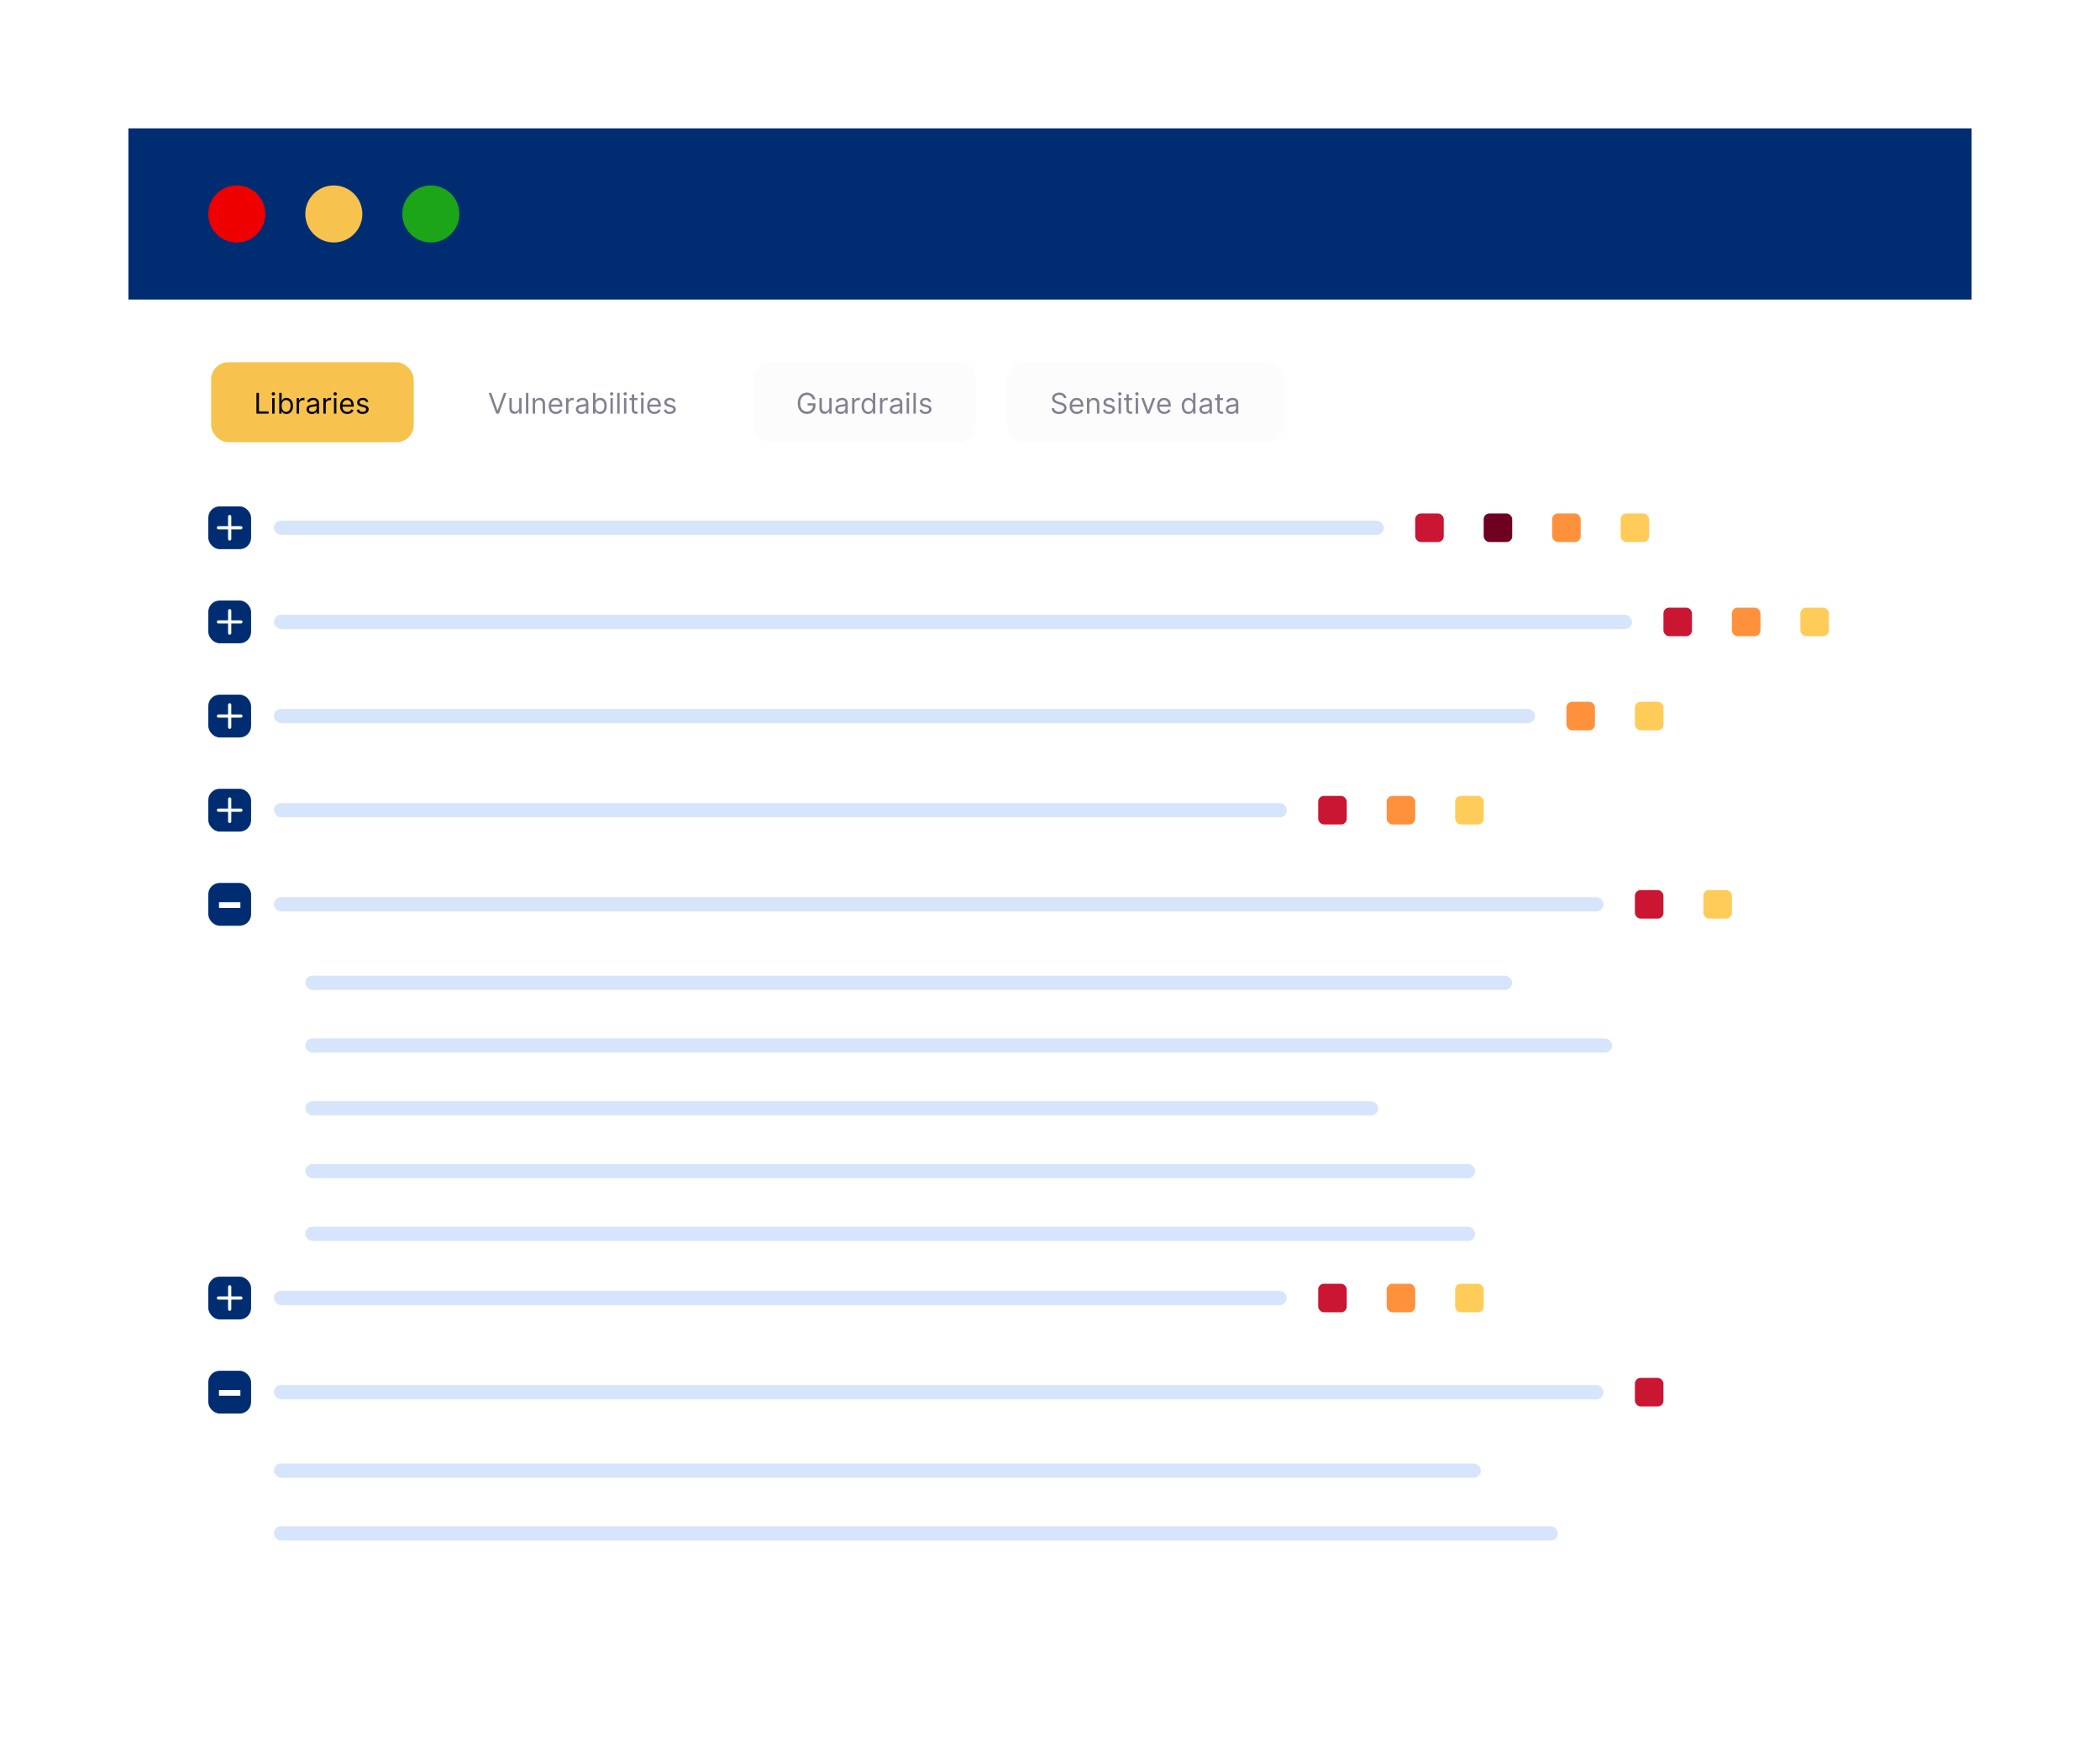 <svg width="736" height="616" viewBox="0 0 736 616" fill="none" xmlns="http://www.w3.org/2000/svg">
<g clip-path="url(#clip0_40_3453)" filter="url(#filter0_d_40_3453)">
<rect width="646" height="526" transform="translate(45 41)" fill="white"/>
<rect x="73" y="206.5" width="15" height="15" rx="4" fill="#002D72"/>
<path fill-rule="evenodd" clip-rule="evenodd" d="M80.5 209.5C80.811 209.5 81.062 209.752 81.062 210.062V213.438H84.438C84.748 213.438 85 213.689 85 214C85 214.311 84.748 214.563 84.438 214.563H81.062V217.938C81.062 218.248 80.811 218.5 80.5 218.5C80.189 218.5 79.938 218.248 79.938 217.938V214.563H76.562C76.252 214.563 76 214.311 76 214C76 213.689 76.252 213.438 76.562 213.438H79.938V210.062C79.938 209.752 80.189 209.5 80.5 209.5Z" fill="white"/>
<rect x="96" y="211.5" width="476" height="5" rx="2.5" fill="#D6E5FB"/>
<rect x="583" y="209" width="10" height="10" rx="2" fill="#CA1533"/>
<rect x="607" y="209" width="10" height="10" rx="2" fill="#FF913C"/>
<rect x="631" y="209" width="10" height="10" rx="2" fill="#FFCB59"/>
<rect x="73" y="239.5" width="15" height="15" rx="4" fill="#002D72"/>
<path fill-rule="evenodd" clip-rule="evenodd" d="M80.5 242.5C80.811 242.5 81.062 242.752 81.062 243.062V246.438H84.438C84.748 246.438 85 246.689 85 247C85 247.311 84.748 247.563 84.438 247.563H81.062V250.938C81.062 251.248 80.811 251.5 80.5 251.5C80.189 251.5 79.938 251.248 79.938 250.938V247.563H76.562C76.252 247.563 76 247.311 76 247C76 246.689 76.252 246.438 76.562 246.438H79.938V243.062C79.938 242.752 80.189 242.5 80.5 242.5Z" fill="white"/>
<rect x="96" y="244.5" width="442" height="5" rx="2.5" fill="#D6E5FB"/>
<rect x="549" y="242" width="10" height="10" rx="2" fill="#FF913C"/>
<rect x="573" y="242" width="10" height="10" rx="2" fill="#FFCB59"/>
<rect x="73" y="272.5" width="15" height="15" rx="4" fill="#002D72"/>
<path fill-rule="evenodd" clip-rule="evenodd" d="M80.5 275.5C80.811 275.5 81.062 275.752 81.062 276.062V279.438H84.438C84.748 279.438 85 279.689 85 280C85 280.311 84.748 280.563 84.438 280.563H81.062V283.938C81.062 284.248 80.811 284.5 80.5 284.5C80.189 284.5 79.938 284.248 79.938 283.938V280.563H76.562C76.252 280.563 76 280.311 76 280C76 279.689 76.252 279.438 76.562 279.438H79.938V276.062C79.938 275.752 80.189 275.5 80.5 275.5Z" fill="white"/>
<rect x="96" y="277.5" width="355" height="5" rx="2.5" fill="#D6E5FB"/>
<rect x="462" y="275" width="10" height="10" rx="2" fill="#CA1533"/>
<rect x="486" y="275" width="10" height="10" rx="2" fill="#FF913C"/>
<rect x="510" y="275" width="10" height="10" rx="2" fill="#FFCB59"/>
<rect x="73" y="443.5" width="15" height="15" rx="4" fill="#002D72"/>
<path fill-rule="evenodd" clip-rule="evenodd" d="M80.5 446.5C80.811 446.5 81.062 446.752 81.062 447.062V450.438H84.438C84.748 450.438 85 450.689 85 451C85 451.311 84.748 451.563 84.438 451.563H81.062V454.938C81.062 455.248 80.811 455.5 80.5 455.5C80.189 455.5 79.938 455.248 79.938 454.938V451.563H76.562C76.252 451.563 76 451.311 76 451C76 450.689 76.252 450.438 76.562 450.438H79.938V447.062C79.938 446.752 80.189 446.5 80.5 446.5Z" fill="white"/>
<rect x="96" y="448.5" width="355" height="5" rx="2.5" fill="#D6E5FB"/>
<rect x="462" y="446" width="10" height="10" rx="2" fill="#CA1533"/>
<rect x="486" y="446" width="10" height="10" rx="2" fill="#FF913C"/>
<rect x="510" y="446" width="10" height="10" rx="2" fill="#FFCB59"/>
<rect x="107" y="338" width="423" height="5" rx="2.5" fill="#D6E5FB"/>
<rect x="96" y="509" width="423" height="5" rx="2.5" fill="#D6E5FB"/>
<rect x="107" y="360" width="458" height="5" rx="2.5" fill="#D6E5FB"/>
<rect x="96" y="531" width="450" height="5" rx="2.5" fill="#D6E5FB"/>
<rect x="107" y="382" width="376" height="5" rx="2.5" fill="#D6E5FB"/>
<rect x="107" y="404" width="410" height="5" rx="2.5" fill="#D6E5FB"/>
<rect x="107" y="426" width="410" height="5" rx="2.5" fill="#D6E5FB"/>
<rect width="646" height="60" transform="translate(45 41)" fill="#002D72"/>
<circle cx="83" cy="71" r="10" fill="#EE0000"/>
<circle cx="117" cy="71" r="10" fill="#F7C24E"/>
<circle cx="151" cy="71" r="10" fill="#1CA519"/>
<rect x="73" y="173.5" width="15" height="15" rx="4" fill="#002D72"/>
<path fill-rule="evenodd" clip-rule="evenodd" d="M80.5 176.5C80.811 176.5 81.062 176.752 81.062 177.062V180.438H84.438C84.748 180.438 85 180.689 85 181C85 181.311 84.748 181.563 84.438 181.563H81.062V184.938C81.062 185.248 80.811 185.5 80.5 185.5C80.189 185.5 79.938 185.248 79.938 184.938V181.563H76.562C76.252 181.563 76 181.311 76 181C76 180.689 76.252 180.438 76.562 180.438H79.938V177.062C79.938 176.752 80.189 176.5 80.5 176.5Z" fill="white"/>
<rect x="96" y="178.5" width="389" height="5" rx="2.5" fill="#D6E5FB"/>
<rect x="496" y="176" width="10" height="10" rx="2" fill="#CA1533"/>
<rect x="520" y="176" width="10" height="10" rx="2" fill="#6F0022"/>
<rect x="544" y="176" width="10" height="10" rx="2" fill="#FF913C"/>
<rect x="568" y="176" width="10" height="10" rx="2" fill="#FFCB59"/>
<rect x="73" y="305.5" width="15" height="15" rx="4" fill="#002D72"/>
<line x1="76.75" y1="313.25" x2="84.25" y2="313.25" stroke="white" stroke-width="2"/>
<rect x="96" y="310.5" width="466" height="5" rx="2.5" fill="#D6E5FB"/>
<rect x="573" y="308" width="10" height="10" rx="2" fill="#CA1533"/>
<rect x="597" y="308" width="10" height="10" rx="2" fill="#FFCB59"/>
<rect x="73" y="476.5" width="15" height="15" rx="4" fill="#002D72"/>
<line x1="76.75" y1="484.25" x2="84.25" y2="484.25" stroke="white" stroke-width="2"/>
<rect x="96" y="481.5" width="466" height="5" rx="2.5" fill="#D6E5FB"/>
<rect x="573" y="479" width="10" height="10" rx="2" fill="#CA1533"/>
<rect x="74" y="123" width="71" height="28" rx="6" fill="#F7C24E"/>
<path d="M89.881 141V133.727H90.761V140.219H94.142V141H89.881ZM95.392 141V135.545H96.23V141H95.392ZM95.818 134.636C95.655 134.636 95.514 134.581 95.396 134.469C95.28 134.358 95.222 134.224 95.222 134.068C95.222 133.912 95.28 133.778 95.396 133.667C95.514 133.556 95.655 133.5 95.818 133.5C95.981 133.5 96.121 133.556 96.237 133.667C96.356 133.778 96.415 133.912 96.415 134.068C96.415 134.224 96.356 134.358 96.237 134.469C96.121 134.581 95.981 134.636 95.818 134.636ZM97.879 141V133.727H98.717V136.412H98.788C98.849 136.317 98.935 136.196 99.043 136.05C99.155 135.901 99.313 135.768 99.519 135.652C99.728 135.534 100.009 135.474 100.365 135.474C100.824 135.474 101.229 135.589 101.579 135.819C101.929 136.049 102.203 136.374 102.399 136.795C102.596 137.217 102.694 137.714 102.694 138.287C102.694 138.865 102.596 139.365 102.399 139.789C102.203 140.21 101.931 140.537 101.583 140.769C101.235 140.999 100.833 141.114 100.379 141.114C100.028 141.114 99.748 141.056 99.537 140.94C99.326 140.821 99.164 140.687 99.051 140.538C98.937 140.387 98.849 140.261 98.788 140.162H98.688V141H97.879ZM98.703 138.273C98.703 138.685 98.763 139.048 98.884 139.363C99.004 139.675 99.181 139.92 99.413 140.098C99.645 140.273 99.929 140.361 100.265 140.361C100.615 140.361 100.908 140.268 101.142 140.084C101.379 139.897 101.557 139.646 101.675 139.331C101.796 139.014 101.856 138.661 101.856 138.273C101.856 137.889 101.797 137.544 101.678 137.236C101.562 136.926 101.386 136.681 101.149 136.501C100.915 136.318 100.62 136.227 100.265 136.227C99.924 136.227 99.638 136.314 99.406 136.487C99.174 136.657 98.999 136.896 98.88 137.204C98.762 137.509 98.703 137.866 98.703 138.273ZM103.976 141V135.545H104.786V136.369H104.843C104.942 136.099 105.122 135.88 105.382 135.712C105.643 135.544 105.936 135.46 106.263 135.46C106.325 135.46 106.401 135.461 106.494 135.464C106.586 135.466 106.656 135.47 106.703 135.474V136.327C106.675 136.32 106.61 136.309 106.508 136.295C106.409 136.278 106.303 136.27 106.192 136.27C105.927 136.27 105.69 136.326 105.482 136.437C105.276 136.546 105.112 136.697 104.992 136.891C104.873 137.083 104.814 137.302 104.814 137.548V141H103.976ZM109.302 141.128C108.956 141.128 108.643 141.063 108.361 140.933C108.079 140.8 107.855 140.609 107.69 140.361C107.524 140.11 107.441 139.807 107.441 139.452C107.441 139.139 107.503 138.886 107.626 138.692C107.749 138.495 107.913 138.341 108.119 138.23C108.325 138.119 108.553 138.036 108.801 137.982C109.052 137.925 109.304 137.88 109.558 137.847C109.889 137.804 110.158 137.772 110.364 137.751C110.572 137.727 110.723 137.688 110.818 137.634C110.915 137.579 110.964 137.484 110.964 137.349V137.321C110.964 136.971 110.868 136.698 110.676 136.504C110.487 136.31 110.199 136.213 109.813 136.213C109.413 136.213 109.099 136.301 108.872 136.476C108.645 136.651 108.485 136.838 108.393 137.037L107.597 136.753C107.739 136.421 107.929 136.163 108.165 135.979C108.405 135.792 108.665 135.661 108.947 135.588C109.231 135.512 109.51 135.474 109.785 135.474C109.96 135.474 110.161 135.496 110.388 135.538C110.618 135.579 110.839 135.663 111.053 135.79C111.268 135.918 111.447 136.111 111.589 136.369C111.731 136.627 111.802 136.973 111.802 137.406V141H110.964V140.261H110.921C110.864 140.38 110.77 140.506 110.637 140.641C110.504 140.776 110.328 140.891 110.108 140.986C109.888 141.08 109.619 141.128 109.302 141.128ZM109.43 140.375C109.761 140.375 110.04 140.31 110.268 140.18C110.497 140.049 110.67 139.881 110.786 139.675C110.905 139.469 110.964 139.253 110.964 139.026V138.259C110.928 138.301 110.85 138.34 110.729 138.376C110.611 138.409 110.474 138.438 110.317 138.464C110.164 138.488 110.013 138.509 109.866 138.528C109.722 138.545 109.605 138.559 109.515 138.571C109.297 138.599 109.094 138.646 108.904 138.71C108.717 138.771 108.566 138.865 108.45 138.99C108.336 139.113 108.279 139.281 108.279 139.494C108.279 139.786 108.387 140.006 108.602 140.155C108.82 140.302 109.096 140.375 109.43 140.375ZM113.331 141V135.545H114.141V136.369H114.198C114.297 136.099 114.477 135.88 114.738 135.712C114.998 135.544 115.292 135.46 115.618 135.46C115.68 135.46 115.757 135.461 115.849 135.464C115.942 135.466 116.011 135.47 116.059 135.474V136.327C116.03 136.32 115.965 136.309 115.863 136.295C115.764 136.278 115.659 136.27 115.547 136.27C115.282 136.27 115.046 136.326 114.837 136.437C114.631 136.546 114.468 136.697 114.347 136.891C114.229 137.083 114.17 137.302 114.17 137.548V141H113.331ZM117.052 141V135.545H117.89V141H117.052ZM117.478 134.636C117.315 134.636 117.174 134.581 117.056 134.469C116.94 134.358 116.882 134.224 116.882 134.068C116.882 133.912 116.94 133.778 117.056 133.667C117.174 133.556 117.315 133.5 117.478 133.5C117.642 133.5 117.781 133.556 117.897 133.667C118.016 133.778 118.075 133.912 118.075 134.068C118.075 134.224 118.016 134.358 117.897 134.469C117.781 134.581 117.642 134.636 117.478 134.636ZM121.712 141.114C121.187 141.114 120.733 140.998 120.352 140.766C119.973 140.531 119.681 140.205 119.475 139.786C119.271 139.364 119.17 138.874 119.17 138.315C119.17 137.757 119.271 137.264 119.475 136.838C119.681 136.41 119.967 136.076 120.334 135.837C120.704 135.595 121.135 135.474 121.627 135.474C121.911 135.474 122.192 135.522 122.469 135.616C122.746 135.711 122.998 135.865 123.225 136.078C123.452 136.289 123.633 136.568 123.768 136.916C123.903 137.264 123.971 137.693 123.971 138.202V138.557H119.766V137.832H123.118C123.118 137.525 123.057 137.25 122.934 137.009C122.813 136.767 122.64 136.576 122.415 136.437C122.193 136.297 121.93 136.227 121.627 136.227C121.293 136.227 121.004 136.31 120.76 136.476C120.519 136.639 120.333 136.852 120.203 137.115C120.073 137.378 120.008 137.66 120.008 137.96V138.443C120.008 138.855 120.079 139.204 120.221 139.491C120.365 139.775 120.565 139.991 120.821 140.141C121.077 140.287 121.374 140.361 121.712 140.361C121.932 140.361 122.131 140.33 122.309 140.268C122.489 140.205 122.644 140.11 122.774 139.984C122.904 139.857 123.005 139.698 123.076 139.509L123.885 139.736C123.8 140.01 123.657 140.252 123.456 140.46C123.255 140.666 123.006 140.827 122.71 140.943C122.414 141.057 122.081 141.114 121.712 141.114ZM129.109 136.767L128.356 136.98C128.309 136.855 128.239 136.733 128.147 136.614C128.057 136.494 127.934 136.394 127.778 136.316C127.621 136.238 127.421 136.199 127.177 136.199C126.844 136.199 126.565 136.276 126.343 136.43C126.123 136.581 126.013 136.774 126.013 137.009C126.013 137.217 126.088 137.381 126.24 137.502C126.391 137.623 126.628 137.723 126.95 137.804L127.76 138.003C128.247 138.121 128.611 138.302 128.85 138.546C129.089 138.788 129.209 139.099 129.209 139.48C129.209 139.793 129.119 140.072 128.939 140.318C128.761 140.564 128.513 140.759 128.193 140.901C127.873 141.043 127.502 141.114 127.078 141.114C126.522 141.114 126.061 140.993 125.697 140.751C125.332 140.51 125.101 140.157 125.004 139.693L125.8 139.494C125.875 139.788 126.019 140.008 126.229 140.155C126.442 140.302 126.72 140.375 127.064 140.375C127.454 140.375 127.765 140.292 127.994 140.126C128.226 139.958 128.342 139.757 128.342 139.523C128.342 139.333 128.276 139.175 128.143 139.047C128.011 138.917 127.807 138.82 127.532 138.756L126.623 138.543C126.124 138.424 125.757 138.241 125.523 137.992C125.291 137.741 125.175 137.428 125.175 137.051C125.175 136.743 125.261 136.471 125.434 136.234C125.609 135.998 125.847 135.812 126.148 135.677C126.451 135.542 126.794 135.474 127.177 135.474C127.717 135.474 128.141 135.593 128.449 135.83C128.759 136.066 128.979 136.379 129.109 136.767Z" fill="black"/>
<rect x="156" y="123" width="97" height="28" rx="6" fill="white"/>
<path d="M172.179 133.727L174.338 139.849H174.423L176.582 133.727H177.506L174.835 141H173.926L171.256 133.727H172.179ZM181.962 138.77V135.545H182.8V141H181.962V140.077H181.906C181.778 140.354 181.579 140.589 181.309 140.783C181.039 140.975 180.698 141.071 180.286 141.071C179.945 141.071 179.642 140.996 179.377 140.847C179.112 140.696 178.904 140.469 178.752 140.165C178.601 139.86 178.525 139.475 178.525 139.011V135.545H179.363V138.955C179.363 139.352 179.474 139.67 179.697 139.906C179.922 140.143 180.208 140.261 180.556 140.261C180.764 140.261 180.976 140.208 181.192 140.102C181.41 139.995 181.592 139.832 181.739 139.612C181.888 139.391 181.962 139.111 181.962 138.77ZM185.173 133.727V141H184.335V133.727H185.173ZM187.547 137.719V141H186.708V135.545H187.518V136.398H187.589C187.717 136.121 187.911 135.898 188.172 135.73C188.432 135.56 188.768 135.474 189.18 135.474C189.549 135.474 189.873 135.55 190.15 135.702C190.426 135.851 190.642 136.078 190.796 136.384C190.95 136.687 191.027 137.07 191.027 137.534V141H190.189V137.591C190.189 137.162 190.077 136.829 189.855 136.589C189.632 136.348 189.327 136.227 188.939 136.227C188.671 136.227 188.432 136.285 188.221 136.401C188.013 136.517 187.848 136.687 187.728 136.909C187.607 137.132 187.547 137.402 187.547 137.719ZM194.845 141.114C194.319 141.114 193.866 140.998 193.485 140.766C193.106 140.531 192.814 140.205 192.608 139.786C192.404 139.364 192.302 138.874 192.302 138.315C192.302 137.757 192.404 137.264 192.608 136.838C192.814 136.41 193.1 136.076 193.467 135.837C193.836 135.595 194.267 135.474 194.76 135.474C195.044 135.474 195.324 135.522 195.601 135.616C195.878 135.711 196.131 135.865 196.358 136.078C196.585 136.289 196.766 136.568 196.901 136.916C197.036 137.264 197.104 137.693 197.104 138.202V138.557H192.899V137.832H196.251C196.251 137.525 196.19 137.25 196.067 137.009C195.946 136.767 195.773 136.576 195.548 136.437C195.326 136.297 195.063 136.227 194.76 136.227C194.426 136.227 194.137 136.31 193.893 136.476C193.652 136.639 193.466 136.852 193.336 137.115C193.206 137.378 193.14 137.66 193.14 137.96V138.443C193.14 138.855 193.211 139.204 193.354 139.491C193.498 139.775 193.698 139.991 193.954 140.141C194.209 140.287 194.506 140.361 194.845 140.361C195.065 140.361 195.264 140.33 195.442 140.268C195.622 140.205 195.777 140.11 195.907 139.984C196.037 139.857 196.138 139.698 196.209 139.509L197.018 139.736C196.933 140.01 196.79 140.252 196.589 140.46C196.387 140.666 196.139 140.827 195.843 140.943C195.547 141.057 195.214 141.114 194.845 141.114ZM198.378 141V135.545H199.188V136.369H199.245C199.344 136.099 199.524 135.88 199.785 135.712C200.045 135.544 200.339 135.46 200.665 135.46C200.727 135.46 200.804 135.461 200.896 135.464C200.988 135.466 201.058 135.47 201.106 135.474V136.327C201.077 136.32 201.012 136.309 200.91 136.295C200.811 136.278 200.706 136.27 200.594 136.27C200.329 136.27 200.092 136.326 199.884 136.437C199.678 136.546 199.515 136.697 199.394 136.891C199.276 137.083 199.216 137.302 199.216 137.548V141H198.378ZM203.704 141.128C203.359 141.128 203.045 141.063 202.763 140.933C202.481 140.8 202.258 140.609 202.092 140.361C201.926 140.11 201.843 139.807 201.843 139.452C201.843 139.139 201.905 138.886 202.028 138.692C202.151 138.495 202.316 138.341 202.522 138.23C202.728 138.119 202.955 138.036 203.203 137.982C203.454 137.925 203.707 137.88 203.96 137.847C204.291 137.804 204.56 137.772 204.766 137.751C204.974 137.727 205.126 137.688 205.221 137.634C205.318 137.579 205.366 137.484 205.366 137.349V137.321C205.366 136.971 205.27 136.698 205.078 136.504C204.889 136.31 204.601 136.213 204.216 136.213C203.815 136.213 203.502 136.301 203.275 136.476C203.047 136.651 202.887 136.838 202.795 137.037L202 136.753C202.142 136.421 202.331 136.163 202.568 135.979C202.807 135.792 203.067 135.661 203.349 135.588C203.633 135.512 203.913 135.474 204.187 135.474C204.362 135.474 204.564 135.496 204.791 135.538C205.02 135.579 205.242 135.663 205.455 135.79C205.67 135.918 205.849 136.111 205.991 136.369C206.133 136.627 206.204 136.973 206.204 137.406V141H205.366V140.261H205.324C205.267 140.38 205.172 140.506 205.039 140.641C204.907 140.776 204.73 140.891 204.51 140.986C204.29 141.08 204.021 141.128 203.704 141.128ZM203.832 140.375C204.163 140.375 204.443 140.31 204.67 140.18C204.9 140.049 205.073 139.881 205.189 139.675C205.307 139.469 205.366 139.253 205.366 139.026V138.259C205.331 138.301 205.252 138.34 205.132 138.376C205.013 138.409 204.876 138.438 204.72 138.464C204.566 138.488 204.416 138.509 204.269 138.528C204.124 138.545 204.007 138.559 203.917 138.571C203.699 138.599 203.496 138.646 203.306 138.71C203.119 138.771 202.968 138.865 202.852 138.99C202.738 139.113 202.681 139.281 202.681 139.494C202.681 139.786 202.789 140.006 203.005 140.155C203.222 140.302 203.498 140.375 203.832 140.375ZM207.847 141V133.727H208.686V136.412H208.757C208.818 136.317 208.903 136.196 209.012 136.05C209.124 135.901 209.282 135.768 209.488 135.652C209.696 135.534 209.978 135.474 210.333 135.474C210.793 135.474 211.197 135.589 211.548 135.819C211.898 136.049 212.172 136.374 212.368 136.795C212.565 137.217 212.663 137.714 212.663 138.287C212.663 138.865 212.565 139.365 212.368 139.789C212.172 140.21 211.899 140.537 211.551 140.769C211.203 140.999 210.802 141.114 210.347 141.114C209.997 141.114 209.717 141.056 209.506 140.94C209.295 140.821 209.133 140.687 209.019 140.538C208.906 140.387 208.818 140.261 208.757 140.162H208.657V141H207.847ZM208.671 138.273C208.671 138.685 208.732 139.048 208.852 139.363C208.973 139.675 209.15 139.92 209.382 140.098C209.614 140.273 209.898 140.361 210.234 140.361C210.584 140.361 210.877 140.268 211.111 140.084C211.348 139.897 211.525 139.646 211.644 139.331C211.764 139.014 211.825 138.661 211.825 138.273C211.825 137.889 211.766 137.544 211.647 137.236C211.531 136.926 211.355 136.681 211.118 136.501C210.884 136.318 210.589 136.227 210.234 136.227C209.893 136.227 209.606 136.314 209.374 136.487C209.142 136.657 208.967 136.896 208.849 137.204C208.731 137.509 208.671 137.866 208.671 138.273ZM213.945 141V135.545H214.783V141H213.945ZM214.371 134.636C214.208 134.636 214.067 134.581 213.948 134.469C213.832 134.358 213.774 134.224 213.774 134.068C213.774 133.912 213.832 133.778 213.948 133.667C214.067 133.556 214.208 133.5 214.371 133.5C214.534 133.5 214.674 133.556 214.79 133.667C214.908 133.778 214.968 133.912 214.968 134.068C214.968 134.224 214.908 134.358 214.79 134.469C214.674 134.581 214.534 134.636 214.371 134.636ZM217.156 133.727V141H216.318V133.727H217.156ZM218.691 141V135.545H219.529V141H218.691ZM219.117 134.636C218.954 134.636 218.813 134.581 218.694 134.469C218.578 134.358 218.52 134.224 218.52 134.068C218.52 133.912 218.578 133.778 218.694 133.667C218.813 133.556 218.954 133.5 219.117 133.5C219.28 133.5 219.42 133.556 219.536 133.667C219.654 133.778 219.714 133.912 219.714 134.068C219.714 134.224 219.654 134.358 219.536 134.469C219.42 134.581 219.28 134.636 219.117 134.636ZM223.436 135.545V136.256H220.609V135.545H223.436ZM221.433 134.239H222.271V139.438C222.271 139.674 222.306 139.852 222.374 139.97C222.445 140.086 222.535 140.164 222.644 140.205C222.755 140.242 222.873 140.261 222.996 140.261C223.088 140.261 223.164 140.257 223.223 140.247C223.282 140.235 223.33 140.226 223.365 140.219L223.536 140.972C223.479 140.993 223.399 141.014 223.298 141.036C223.196 141.059 223.067 141.071 222.911 141.071C222.674 141.071 222.442 141.02 222.214 140.918C221.99 140.817 221.803 140.661 221.653 140.453C221.507 140.245 221.433 139.982 221.433 139.665V134.239ZM224.697 141V135.545H225.535V141H224.697ZM225.123 134.636C224.96 134.636 224.819 134.581 224.7 134.469C224.584 134.358 224.526 134.224 224.526 134.068C224.526 133.912 224.584 133.778 224.7 133.667C224.819 133.556 224.96 133.5 225.123 133.5C225.286 133.5 225.426 133.556 225.542 133.667C225.66 133.778 225.719 133.912 225.719 134.068C225.719 134.224 225.66 134.358 225.542 134.469C225.426 134.581 225.286 134.636 225.123 134.636ZM229.357 141.114C228.831 141.114 228.378 140.998 227.997 140.766C227.618 140.531 227.325 140.205 227.119 139.786C226.916 139.364 226.814 138.874 226.814 138.315C226.814 137.757 226.916 137.264 227.119 136.838C227.325 136.41 227.612 136.076 227.979 135.837C228.348 135.595 228.779 135.474 229.271 135.474C229.556 135.474 229.836 135.522 230.113 135.616C230.39 135.711 230.642 135.865 230.869 136.078C231.097 136.289 231.278 136.568 231.413 136.916C231.548 137.264 231.615 137.693 231.615 138.202V138.557H227.411V137.832H230.763C230.763 137.525 230.701 137.25 230.578 137.009C230.458 136.767 230.285 136.576 230.06 136.437C229.837 136.297 229.575 136.227 229.271 136.227C228.938 136.227 228.649 136.31 228.405 136.476C228.164 136.639 227.978 136.852 227.847 137.115C227.717 137.378 227.652 137.66 227.652 137.96V138.443C227.652 138.855 227.723 139.204 227.865 139.491C228.01 139.775 228.21 139.991 228.465 140.141C228.721 140.287 229.018 140.361 229.357 140.361C229.577 140.361 229.776 140.33 229.953 140.268C230.133 140.205 230.288 140.11 230.419 139.984C230.549 139.857 230.649 139.698 230.72 139.509L231.53 139.736C231.445 140.01 231.302 140.252 231.1 140.46C230.899 140.666 230.651 140.827 230.355 140.943C230.059 141.057 229.726 141.114 229.357 141.114ZM236.754 136.767L236.001 136.98C235.954 136.855 235.884 136.733 235.791 136.614C235.701 136.494 235.578 136.394 235.422 136.316C235.266 136.238 235.066 136.199 234.822 136.199C234.488 136.199 234.21 136.276 233.987 136.43C233.767 136.581 233.657 136.774 233.657 137.009C233.657 137.217 233.733 137.381 233.884 137.502C234.036 137.623 234.273 137.723 234.595 137.804L235.404 138.003C235.892 138.121 236.255 138.302 236.494 138.546C236.734 138.788 236.853 139.099 236.853 139.48C236.853 139.793 236.763 140.072 236.583 140.318C236.406 140.564 236.157 140.759 235.838 140.901C235.518 141.043 235.146 141.114 234.722 141.114C234.166 141.114 233.706 140.993 233.341 140.751C232.977 140.51 232.746 140.157 232.649 139.693L233.444 139.494C233.52 139.788 233.663 140.008 233.874 140.155C234.087 140.302 234.365 140.375 234.708 140.375C235.099 140.375 235.409 140.292 235.639 140.126C235.871 139.958 235.987 139.757 235.987 139.523C235.987 139.333 235.92 139.175 235.788 139.047C235.655 138.917 235.452 138.82 235.177 138.756L234.268 138.543C233.768 138.424 233.401 138.241 233.167 137.992C232.935 137.741 232.819 137.428 232.819 137.051C232.819 136.743 232.905 136.471 233.078 136.234C233.253 135.998 233.491 135.812 233.792 135.677C234.095 135.542 234.438 135.474 234.822 135.474C235.362 135.474 235.785 135.593 236.093 135.83C236.403 136.066 236.624 136.379 236.754 136.767Z" fill="#808191"/>
<rect x="264" y="123" width="78" height="28" rx="6" fill="#FCFCFC"/>
<path d="M284.852 136C284.774 135.761 284.671 135.547 284.543 135.357C284.418 135.165 284.268 135.002 284.092 134.867C283.92 134.732 283.723 134.629 283.503 134.558C283.283 134.487 283.041 134.452 282.778 134.452C282.348 134.452 281.956 134.563 281.603 134.786C281.25 135.008 280.97 135.336 280.761 135.769C280.553 136.202 280.449 136.734 280.449 137.364C280.449 137.993 280.554 138.525 280.765 138.958C280.976 139.391 281.261 139.719 281.621 139.942C281.981 140.164 282.385 140.276 282.835 140.276C283.252 140.276 283.619 140.187 283.936 140.009C284.256 139.829 284.504 139.576 284.682 139.249C284.862 138.92 284.952 138.533 284.952 138.088L285.222 138.145H283.034V137.364H285.804V138.145C285.804 138.744 285.676 139.265 285.42 139.707C285.167 140.15 284.817 140.493 284.369 140.737C283.924 140.979 283.413 141.099 282.835 141.099C282.191 141.099 281.625 140.948 281.138 140.645C280.652 140.342 280.274 139.911 280.001 139.352C279.732 138.794 279.597 138.131 279.597 137.364C279.597 136.788 279.674 136.271 279.827 135.812C279.984 135.35 280.204 134.957 280.488 134.633C280.772 134.308 281.108 134.06 281.496 133.887C281.885 133.714 282.312 133.628 282.778 133.628C283.162 133.628 283.519 133.686 283.851 133.802C284.185 133.915 284.482 134.078 284.742 134.288C285.005 134.497 285.224 134.746 285.399 135.038C285.574 135.326 285.695 135.647 285.761 136H284.852ZM290.636 138.77V135.545H291.474V141H290.636V140.077H290.579C290.452 140.354 290.253 140.589 289.983 140.783C289.713 140.975 289.372 141.071 288.96 141.071C288.619 141.071 288.316 140.996 288.051 140.847C287.786 140.696 287.577 140.469 287.426 140.165C287.274 139.86 287.199 139.475 287.199 139.011V135.545H288.037V138.955C288.037 139.352 288.148 139.67 288.371 139.906C288.595 140.143 288.882 140.261 289.23 140.261C289.438 140.261 289.65 140.208 289.866 140.102C290.083 139.995 290.266 139.832 290.412 139.612C290.562 139.391 290.636 139.111 290.636 138.77ZM294.614 141.128C294.269 141.128 293.955 141.063 293.673 140.933C293.392 140.8 293.168 140.609 293.002 140.361C292.836 140.11 292.754 139.807 292.754 139.452C292.754 139.139 292.815 138.886 292.938 138.692C293.061 138.495 293.226 138.341 293.432 138.23C293.638 138.119 293.865 138.036 294.114 137.982C294.365 137.925 294.617 137.88 294.87 137.847C295.201 137.804 295.47 137.772 295.676 137.751C295.884 137.727 296.036 137.688 296.131 137.634C296.228 137.579 296.276 137.484 296.276 137.349V137.321C296.276 136.971 296.18 136.698 295.989 136.504C295.799 136.31 295.512 136.213 295.126 136.213C294.726 136.213 294.412 136.301 294.185 136.476C293.957 136.651 293.798 136.838 293.705 137.037L292.91 136.753C293.052 136.421 293.241 136.163 293.478 135.979C293.717 135.792 293.978 135.661 294.259 135.588C294.543 135.512 294.823 135.474 295.097 135.474C295.272 135.474 295.474 135.496 295.701 135.538C295.931 135.579 296.152 135.663 296.365 135.79C296.58 135.918 296.759 136.111 296.901 136.369C297.043 136.627 297.114 136.973 297.114 137.406V141H296.276V140.261H296.234C296.177 140.38 296.082 140.506 295.95 140.641C295.817 140.776 295.641 140.891 295.42 140.986C295.2 141.08 294.932 141.128 294.614 141.128ZM294.742 140.375C295.074 140.375 295.353 140.31 295.58 140.18C295.81 140.049 295.983 139.881 296.099 139.675C296.217 139.469 296.276 139.253 296.276 139.026V138.259C296.241 138.301 296.163 138.34 296.042 138.376C295.924 138.409 295.786 138.438 295.63 138.464C295.476 138.488 295.326 138.509 295.179 138.528C295.035 138.545 294.917 138.559 294.827 138.571C294.61 138.599 294.406 138.646 294.217 138.71C294.03 138.771 293.878 138.865 293.762 138.99C293.648 139.113 293.592 139.281 293.592 139.494C293.592 139.786 293.699 140.006 293.915 140.155C294.133 140.302 294.408 140.375 294.742 140.375ZM298.644 141V135.545H299.454V136.369H299.51C299.61 136.099 299.79 135.88 300.05 135.712C300.311 135.544 300.604 135.46 300.931 135.46C300.992 135.46 301.069 135.461 301.162 135.464C301.254 135.466 301.324 135.47 301.371 135.474V136.327C301.343 136.32 301.278 136.309 301.176 136.295C301.077 136.278 300.971 136.27 300.86 136.27C300.595 136.27 300.358 136.326 300.15 136.437C299.944 136.546 299.78 136.697 299.66 136.891C299.541 137.083 299.482 137.302 299.482 137.548V141H298.644ZM304.258 141.114C303.804 141.114 303.403 140.999 303.055 140.769C302.706 140.537 302.434 140.21 302.238 139.789C302.041 139.365 301.943 138.865 301.943 138.287C301.943 137.714 302.041 137.217 302.238 136.795C302.434 136.374 302.708 136.049 303.058 135.819C303.408 135.589 303.813 135.474 304.273 135.474C304.628 135.474 304.908 135.534 305.114 135.652C305.323 135.768 305.481 135.901 305.59 136.05C305.701 136.196 305.788 136.317 305.849 136.412H305.92V133.727H306.758V141H305.949V140.162H305.849C305.788 140.261 305.7 140.387 305.586 140.538C305.473 140.687 305.311 140.821 305.1 140.94C304.889 141.056 304.609 141.114 304.258 141.114ZM304.372 140.361C304.708 140.361 304.992 140.273 305.224 140.098C305.456 139.92 305.633 139.675 305.753 139.363C305.874 139.048 305.934 138.685 305.934 138.273C305.934 137.866 305.875 137.509 305.757 137.204C305.639 136.896 305.463 136.657 305.231 136.487C304.999 136.314 304.713 136.227 304.372 136.227C304.017 136.227 303.721 136.318 303.484 136.501C303.25 136.681 303.073 136.926 302.955 137.236C302.839 137.544 302.781 137.889 302.781 138.273C302.781 138.661 302.84 139.014 302.959 139.331C303.079 139.646 303.257 139.897 303.491 140.084C303.728 140.268 304.022 140.361 304.372 140.361ZM308.41 141V135.545H309.219V136.369H309.276C309.376 136.099 309.555 135.88 309.816 135.712C310.076 135.544 310.37 135.46 310.697 135.46C310.758 135.46 310.835 135.461 310.927 135.464C311.02 135.466 311.09 135.47 311.137 135.474V136.327C311.108 136.32 311.043 136.309 310.942 136.295C310.842 136.278 310.737 136.27 310.626 136.27C310.36 136.27 310.124 136.326 309.915 136.437C309.709 136.546 309.546 136.697 309.425 136.891C309.307 137.083 309.248 137.302 309.248 137.548V141H308.41ZM313.735 141.128C313.39 141.128 313.076 141.063 312.794 140.933C312.513 140.8 312.289 140.609 312.123 140.361C311.958 140.11 311.875 139.807 311.875 139.452C311.875 139.139 311.936 138.886 312.059 138.692C312.182 138.495 312.347 138.341 312.553 138.23C312.759 138.119 312.986 138.036 313.235 137.982C313.486 137.925 313.738 137.88 313.991 137.847C314.323 137.804 314.591 137.772 314.797 137.751C315.006 137.727 315.157 137.688 315.252 137.634C315.349 137.579 315.397 137.484 315.397 137.349V137.321C315.397 136.971 315.301 136.698 315.11 136.504C314.92 136.31 314.633 136.213 314.247 136.213C313.847 136.213 313.533 136.301 313.306 136.476C313.078 136.651 312.919 136.838 312.826 137.037L312.031 136.753C312.173 136.421 312.362 136.163 312.599 135.979C312.838 135.792 313.099 135.661 313.38 135.588C313.664 135.512 313.944 135.474 314.218 135.474C314.394 135.474 314.595 135.496 314.822 135.538C315.052 135.579 315.273 135.663 315.486 135.79C315.702 135.918 315.88 136.111 316.022 136.369C316.164 136.627 316.235 136.973 316.235 137.406V141H315.397V140.261H315.355C315.298 140.38 315.203 140.506 315.071 140.641C314.938 140.776 314.762 140.891 314.542 140.986C314.321 141.08 314.053 141.128 313.735 141.128ZM313.863 140.375C314.195 140.375 314.474 140.31 314.701 140.18C314.931 140.049 315.104 139.881 315.22 139.675C315.338 139.469 315.397 139.253 315.397 139.026V138.259C315.362 138.301 315.284 138.34 315.163 138.376C315.045 138.409 314.907 138.438 314.751 138.464C314.597 138.488 314.447 138.509 314.3 138.528C314.156 138.545 314.038 138.559 313.949 138.571C313.731 138.599 313.527 138.646 313.338 138.71C313.151 138.771 312.999 138.865 312.883 138.99C312.77 139.113 312.713 139.281 312.713 139.494C312.713 139.786 312.82 140.006 313.036 140.155C313.254 140.302 313.529 140.375 313.863 140.375ZM317.765 141V135.545H318.603V141H317.765ZM318.191 134.636C318.028 134.636 317.887 134.581 317.769 134.469C317.653 134.358 317.595 134.224 317.595 134.068C317.595 133.912 317.653 133.778 317.769 133.667C317.887 133.556 318.028 133.5 318.191 133.5C318.355 133.5 318.494 133.556 318.61 133.667C318.729 133.778 318.788 133.912 318.788 134.068C318.788 134.224 318.729 134.358 318.61 134.469C318.494 134.581 318.355 134.636 318.191 134.636ZM320.976 133.727V141H320.138V133.727H320.976ZM326.375 136.767L325.622 136.98C325.575 136.855 325.505 136.733 325.412 136.614C325.323 136.494 325.199 136.394 325.043 136.316C324.887 136.238 324.687 136.199 324.443 136.199C324.109 136.199 323.831 136.276 323.608 136.43C323.388 136.581 323.278 136.774 323.278 137.009C323.278 137.217 323.354 137.381 323.506 137.502C323.657 137.623 323.894 137.723 324.216 137.804L325.025 138.003C325.513 138.121 325.876 138.302 326.116 138.546C326.355 138.788 326.474 139.099 326.474 139.48C326.474 139.793 326.384 140.072 326.204 140.318C326.027 140.564 325.778 140.759 325.459 140.901C325.139 141.043 324.767 141.114 324.344 141.114C323.787 141.114 323.327 140.993 322.962 140.751C322.598 140.51 322.367 140.157 322.27 139.693L323.065 139.494C323.141 139.788 323.284 140.008 323.495 140.155C323.708 140.302 323.986 140.375 324.329 140.375C324.72 140.375 325.03 140.292 325.26 140.126C325.492 139.958 325.608 139.757 325.608 139.523C325.608 139.333 325.541 139.175 325.409 139.047C325.276 138.917 325.073 138.82 324.798 138.756L323.889 138.543C323.39 138.424 323.023 138.241 322.788 137.992C322.556 137.741 322.44 137.428 322.44 137.051C322.44 136.743 322.527 136.471 322.699 136.234C322.875 135.998 323.113 135.812 323.413 135.677C323.716 135.542 324.059 135.474 324.443 135.474C324.983 135.474 325.407 135.593 325.714 135.83C326.024 136.066 326.245 136.379 326.375 136.767Z" fill="#808191"/>
<rect x="353" y="123" width="97" height="28" rx="6" fill="#FCFCFC"/>
<path d="M372.858 135.545C372.815 135.186 372.643 134.906 372.339 134.707C372.036 134.509 371.665 134.409 371.224 134.409C370.902 134.409 370.621 134.461 370.379 134.565C370.14 134.67 369.953 134.813 369.818 134.995C369.686 135.177 369.619 135.384 369.619 135.616C369.619 135.811 369.665 135.978 369.758 136.117C369.853 136.254 369.973 136.369 370.12 136.462C370.267 136.552 370.421 136.626 370.582 136.685C370.743 136.742 370.891 136.788 371.026 136.824L371.764 137.023C371.954 137.072 372.164 137.141 372.396 137.229C372.631 137.316 372.854 137.436 373.067 137.587C373.283 137.737 373.46 137.928 373.6 138.163C373.74 138.397 373.81 138.685 373.81 139.026C373.81 139.419 373.707 139.774 373.501 140.091C373.297 140.408 372.999 140.66 372.606 140.847C372.215 141.034 371.741 141.128 371.182 141.128C370.661 141.128 370.21 141.044 369.829 140.876C369.45 140.708 369.152 140.473 368.934 140.173C368.719 139.872 368.597 139.523 368.568 139.125H369.477C369.501 139.4 369.593 139.627 369.754 139.807C369.918 139.984 370.124 140.117 370.372 140.205C370.623 140.29 370.893 140.332 371.182 140.332C371.518 140.332 371.82 140.278 372.087 140.169C372.355 140.058 372.567 139.904 372.723 139.707C372.879 139.509 372.957 139.277 372.957 139.011C372.957 138.77 372.89 138.573 372.755 138.422C372.62 138.27 372.442 138.147 372.222 138.053C372.002 137.958 371.764 137.875 371.509 137.804L370.614 137.548C370.045 137.385 369.596 137.152 369.264 136.849C368.933 136.546 368.767 136.149 368.767 135.659C368.767 135.252 368.877 134.897 369.097 134.594C369.32 134.288 369.618 134.052 369.992 133.884C370.369 133.713 370.789 133.628 371.253 133.628C371.722 133.628 372.138 133.712 372.503 133.88C372.867 134.046 373.156 134.273 373.369 134.562C373.585 134.851 373.698 135.179 373.71 135.545H372.858ZM377.431 141.114C376.905 141.114 376.452 140.998 376.071 140.766C375.692 140.531 375.4 140.205 375.194 139.786C374.99 139.364 374.888 138.874 374.888 138.315C374.888 137.757 374.99 137.264 375.194 136.838C375.4 136.41 375.686 136.076 376.053 135.837C376.422 135.595 376.853 135.474 377.346 135.474C377.63 135.474 377.91 135.522 378.187 135.616C378.464 135.711 378.716 135.865 378.944 136.078C379.171 136.289 379.352 136.568 379.487 136.916C379.622 137.264 379.689 137.693 379.689 138.202V138.557H375.485V137.832H378.837C378.837 137.525 378.776 137.25 378.653 137.009C378.532 136.767 378.359 136.576 378.134 136.437C377.912 136.297 377.649 136.227 377.346 136.227C377.012 136.227 376.723 136.31 376.479 136.476C376.238 136.639 376.052 136.852 375.922 137.115C375.791 137.378 375.726 137.66 375.726 137.96V138.443C375.726 138.855 375.797 139.204 375.939 139.491C376.084 139.775 376.284 139.991 376.54 140.141C376.795 140.287 377.092 140.361 377.431 140.361C377.651 140.361 377.85 140.33 378.028 140.268C378.207 140.205 378.363 140.11 378.493 139.984C378.623 139.857 378.724 139.698 378.795 139.509L379.604 139.736C379.519 140.01 379.376 140.252 379.175 140.46C378.973 140.666 378.725 140.827 378.429 140.943C378.133 141.057 377.8 141.114 377.431 141.114ZM381.802 137.719V141H380.964V135.545H381.774V136.398H381.845C381.973 136.121 382.167 135.898 382.427 135.73C382.688 135.56 383.024 135.474 383.436 135.474C383.805 135.474 384.128 135.55 384.405 135.702C384.682 135.851 384.898 136.078 385.052 136.384C385.206 136.687 385.282 137.07 385.282 137.534V141H384.444V137.591C384.444 137.162 384.333 136.829 384.111 136.589C383.888 136.348 383.583 136.227 383.194 136.227C382.927 136.227 382.688 136.285 382.477 136.401C382.269 136.517 382.104 136.687 381.983 136.909C381.863 137.132 381.802 137.402 381.802 137.719ZM390.678 136.767L389.925 136.98C389.877 136.855 389.808 136.733 389.715 136.614C389.625 136.494 389.502 136.394 389.346 136.316C389.19 136.238 388.99 136.199 388.746 136.199C388.412 136.199 388.134 136.276 387.911 136.43C387.691 136.581 387.581 136.774 387.581 137.009C387.581 137.217 387.657 137.381 387.808 137.502C387.96 137.623 388.196 137.723 388.518 137.804L389.328 138.003C389.816 138.121 390.179 138.302 390.418 138.546C390.657 138.788 390.777 139.099 390.777 139.48C390.777 139.793 390.687 140.072 390.507 140.318C390.33 140.564 390.081 140.759 389.761 140.901C389.442 141.043 389.07 141.114 388.646 141.114C388.09 141.114 387.629 140.993 387.265 140.751C386.9 140.51 386.67 140.157 386.572 139.693L387.368 139.494C387.444 139.788 387.587 140.008 387.798 140.155C388.011 140.302 388.289 140.375 388.632 140.375C389.023 140.375 389.333 140.292 389.562 140.126C389.795 139.958 389.911 139.757 389.911 139.523C389.911 139.333 389.844 139.175 389.712 139.047C389.579 138.917 389.375 138.82 389.101 138.756L388.192 138.543C387.692 138.424 387.325 138.241 387.091 137.992C386.859 137.741 386.743 137.428 386.743 137.051C386.743 136.743 386.829 136.471 387.002 136.234C387.177 135.998 387.415 135.812 387.716 135.677C388.019 135.542 388.362 135.474 388.746 135.474C389.286 135.474 389.709 135.593 390.017 135.83C390.327 136.066 390.547 136.379 390.678 136.767ZM392.039 141V135.545H392.877V141H392.039ZM392.465 134.636C392.301 134.636 392.16 134.581 392.042 134.469C391.926 134.358 391.868 134.224 391.868 134.068C391.868 133.912 391.926 133.778 392.042 133.667C392.16 133.556 392.301 133.5 392.465 133.5C392.628 133.5 392.768 133.556 392.884 133.667C393.002 133.778 393.061 133.912 393.061 134.068C393.061 134.224 393.002 134.358 392.884 134.469C392.768 134.581 392.628 134.636 392.465 134.636ZM396.784 135.545V136.256H393.957V135.545H396.784ZM394.781 134.239H395.619V139.438C395.619 139.674 395.653 139.852 395.722 139.97C395.793 140.086 395.883 140.164 395.992 140.205C396.103 140.242 396.22 140.261 396.343 140.261C396.436 140.261 396.511 140.257 396.571 140.247C396.63 140.235 396.677 140.226 396.713 140.219L396.883 140.972C396.826 140.993 396.747 141.014 396.645 141.036C396.543 141.059 396.414 141.071 396.258 141.071C396.021 141.071 395.789 141.02 395.562 140.918C395.337 140.817 395.15 140.661 395.001 140.453C394.854 140.245 394.781 139.982 394.781 139.665V134.239ZM398.044 141V135.545H398.882V141H398.044ZM398.471 134.636C398.307 134.636 398.166 134.581 398.048 134.469C397.932 134.358 397.874 134.224 397.874 134.068C397.874 133.912 397.932 133.778 398.048 133.667C398.166 133.556 398.307 133.5 398.471 133.5C398.634 133.5 398.774 133.556 398.89 133.667C399.008 133.778 399.067 133.912 399.067 134.068C399.067 134.224 399.008 134.358 398.89 134.469C398.774 134.581 398.634 134.636 398.471 134.636ZM404.878 135.545L402.861 141H402.008L399.991 135.545H400.9L402.406 139.892H402.463L403.969 135.545H404.878ZM408.075 141.114C407.55 141.114 407.097 140.998 406.715 140.766C406.337 140.531 406.044 140.205 405.838 139.786C405.635 139.364 405.533 138.874 405.533 138.315C405.533 137.757 405.635 137.264 405.838 136.838C406.044 136.41 406.331 136.076 406.698 135.837C407.067 135.595 407.498 135.474 407.99 135.474C408.274 135.474 408.555 135.522 408.832 135.616C409.109 135.711 409.361 135.865 409.588 136.078C409.816 136.289 409.997 136.568 410.132 136.916C410.267 137.264 410.334 137.693 410.334 138.202V138.557H406.129V137.832H409.482C409.482 137.525 409.42 137.25 409.297 137.009C409.176 136.767 409.003 136.576 408.779 136.437C408.556 136.297 408.293 136.227 407.99 136.227C407.656 136.227 407.368 136.31 407.124 136.476C406.882 136.639 406.696 136.852 406.566 137.115C406.436 137.378 406.371 137.66 406.371 137.96V138.443C406.371 138.855 406.442 139.204 406.584 139.491C406.728 139.775 406.928 139.991 407.184 140.141C407.44 140.287 407.737 140.361 408.075 140.361C408.296 140.361 408.494 140.33 408.672 140.268C408.852 140.205 409.007 140.11 409.137 139.984C409.267 139.857 409.368 139.698 409.439 139.509L410.249 139.736C410.164 140.01 410.02 140.252 409.819 140.46C409.618 140.666 409.369 140.827 409.073 140.943C408.777 141.057 408.445 141.114 408.075 141.114ZM416.481 141.114C416.026 141.114 415.625 140.999 415.277 140.769C414.929 140.537 414.657 140.21 414.46 139.789C414.264 139.365 414.166 138.865 414.166 138.287C414.166 137.714 414.264 137.217 414.46 136.795C414.657 136.374 414.93 136.049 415.281 135.819C415.631 135.589 416.036 135.474 416.495 135.474C416.85 135.474 417.131 135.534 417.337 135.652C417.545 135.768 417.704 135.901 417.813 136.05C417.924 136.196 418.01 136.317 418.072 136.412H418.143V133.727H418.981V141H418.171V140.162H418.072C418.01 140.261 417.923 140.387 417.809 140.538C417.695 140.687 417.533 140.821 417.323 140.94C417.112 141.056 416.831 141.114 416.481 141.114ZM416.595 140.361C416.931 140.361 417.215 140.273 417.447 140.098C417.679 139.92 417.855 139.675 417.976 139.363C418.097 139.048 418.157 138.685 418.157 138.273C418.157 137.866 418.098 137.509 417.98 137.204C417.861 136.896 417.686 136.657 417.454 136.487C417.222 136.314 416.936 136.227 416.595 136.227C416.24 136.227 415.944 136.318 415.707 136.501C415.472 136.681 415.296 136.926 415.178 137.236C415.062 137.544 415.004 137.889 415.004 138.273C415.004 138.661 415.063 139.014 415.181 139.331C415.302 139.646 415.48 139.897 415.714 140.084C415.951 140.268 416.244 140.361 416.595 140.361ZM422.237 141.128C421.892 141.128 421.578 141.063 421.296 140.933C421.015 140.8 420.791 140.609 420.625 140.361C420.459 140.11 420.377 139.807 420.377 139.452C420.377 139.139 420.438 138.886 420.561 138.692C420.684 138.495 420.849 138.341 421.055 138.23C421.261 138.119 421.488 138.036 421.737 137.982C421.988 137.925 422.24 137.88 422.493 137.847C422.825 137.804 423.093 137.772 423.299 137.751C423.508 137.727 423.659 137.688 423.754 137.634C423.851 137.579 423.899 137.484 423.899 137.349V137.321C423.899 136.971 423.803 136.698 423.612 136.504C423.422 136.31 423.135 136.213 422.749 136.213C422.349 136.213 422.035 136.301 421.808 136.476C421.58 136.651 421.421 136.838 421.328 137.037L420.533 136.753C420.675 136.421 420.864 136.163 421.101 135.979C421.34 135.792 421.601 135.661 421.882 135.588C422.166 135.512 422.446 135.474 422.72 135.474C422.896 135.474 423.097 135.496 423.324 135.538C423.554 135.579 423.775 135.663 423.988 135.79C424.204 135.918 424.382 136.111 424.524 136.369C424.666 136.627 424.737 136.973 424.737 137.406V141H423.899V140.261H423.857C423.8 140.38 423.705 140.506 423.573 140.641C423.44 140.776 423.264 140.891 423.044 140.986C422.823 141.08 422.555 141.128 422.237 141.128ZM422.365 140.375C422.697 140.375 422.976 140.31 423.203 140.18C423.433 140.049 423.606 139.881 423.722 139.675C423.84 139.469 423.899 139.253 423.899 139.026V138.259C423.864 138.301 423.786 138.34 423.665 138.376C423.547 138.409 423.409 138.438 423.253 138.464C423.099 138.488 422.949 138.509 422.802 138.528C422.658 138.545 422.54 138.559 422.45 138.571C422.233 138.599 422.029 138.646 421.84 138.71C421.653 138.771 421.501 138.865 421.385 138.99C421.271 139.113 421.215 139.281 421.215 139.494C421.215 139.786 421.322 140.006 421.538 140.155C421.756 140.302 422.031 140.375 422.365 140.375ZM428.639 135.545V136.256H425.812V135.545H428.639ZM426.636 134.239H427.474V139.438C427.474 139.674 427.509 139.852 427.577 139.97C427.648 140.086 427.738 140.164 427.847 140.205C427.959 140.242 428.076 140.261 428.199 140.261C428.291 140.261 428.367 140.257 428.426 140.247C428.485 140.235 428.533 140.226 428.568 140.219L428.739 140.972C428.682 140.993 428.603 141.014 428.501 141.036C428.399 141.059 428.27 141.071 428.114 141.071C427.877 141.071 427.645 141.02 427.418 140.918C427.193 140.817 427.006 140.661 426.857 140.453C426.71 140.245 426.636 139.982 426.636 139.665V134.239ZM431.505 141.128C431.159 141.128 430.846 141.063 430.564 140.933C430.282 140.8 430.058 140.609 429.893 140.361C429.727 140.11 429.644 139.807 429.644 139.452C429.644 139.139 429.706 138.886 429.829 138.692C429.952 138.495 430.116 138.341 430.322 138.23C430.528 138.119 430.756 138.036 431.004 137.982C431.255 137.925 431.507 137.88 431.761 137.847C432.092 137.804 432.361 137.772 432.567 137.751C432.775 137.727 432.927 137.688 433.021 137.634C433.118 137.579 433.167 137.484 433.167 137.349V137.321C433.167 136.971 433.071 136.698 432.879 136.504C432.69 136.31 432.402 136.213 432.016 136.213C431.616 136.213 431.303 136.301 431.075 136.476C430.848 136.651 430.688 136.838 430.596 137.037L429.8 136.753C429.942 136.421 430.132 136.163 430.369 135.979C430.608 135.792 430.868 135.661 431.15 135.588C431.434 135.512 431.713 135.474 431.988 135.474C432.163 135.474 432.364 135.496 432.592 135.538C432.821 135.579 433.043 135.663 433.256 135.79C433.471 135.918 433.65 136.111 433.792 136.369C433.934 136.627 434.005 136.973 434.005 137.406V141H433.167V140.261H433.124C433.067 140.38 432.973 140.506 432.84 140.641C432.708 140.776 432.531 140.891 432.311 140.986C432.091 141.08 431.822 141.128 431.505 141.128ZM431.633 140.375C431.964 140.375 432.244 140.31 432.471 140.18C432.701 140.049 432.873 139.881 432.989 139.675C433.108 139.469 433.167 139.253 433.167 139.026V138.259C433.131 138.301 433.053 138.34 432.933 138.376C432.814 138.409 432.677 138.438 432.521 138.464C432.367 138.488 432.216 138.509 432.07 138.528C431.925 138.545 431.808 138.559 431.718 138.571C431.5 138.599 431.297 138.646 431.107 138.71C430.92 138.771 430.769 138.865 430.653 138.99C430.539 139.113 430.482 139.281 430.482 139.494C430.482 139.786 430.59 140.006 430.805 140.155C431.023 140.302 431.299 140.375 431.633 140.375Z" fill="#808191"/>
</g>
<defs>
<filter id="filter0_d_40_3453" x="0" y="0" width="736" height="616" filterUnits="userSpaceOnUse" color-interpolation-filters="sRGB">
<feFlood flood-opacity="0" result="BackgroundImageFix"/>
<feColorMatrix in="SourceAlpha" type="matrix" values="0 0 0 0 0 0 0 0 0 0 0 0 0 0 0 0 0 0 127 0" result="hardAlpha"/>
<feOffset dy="4"/>
<feGaussianBlur stdDeviation="22.5"/>
<feComposite in2="hardAlpha" operator="out"/>
<feColorMatrix type="matrix" values="0 0 0 0 0 0 0 0 0 0 0 0 0 0 0 0 0 0 0.1 0"/>
<feBlend mode="normal" in2="BackgroundImageFix" result="effect1_dropShadow_40_3453"/>
<feBlend mode="normal" in="SourceGraphic" in2="effect1_dropShadow_40_3453" result="shape"/>
</filter>
<clipPath id="clip0_40_3453">
<rect width="646" height="526" fill="white" transform="translate(45 41)"/>
</clipPath>
</defs>
</svg>
